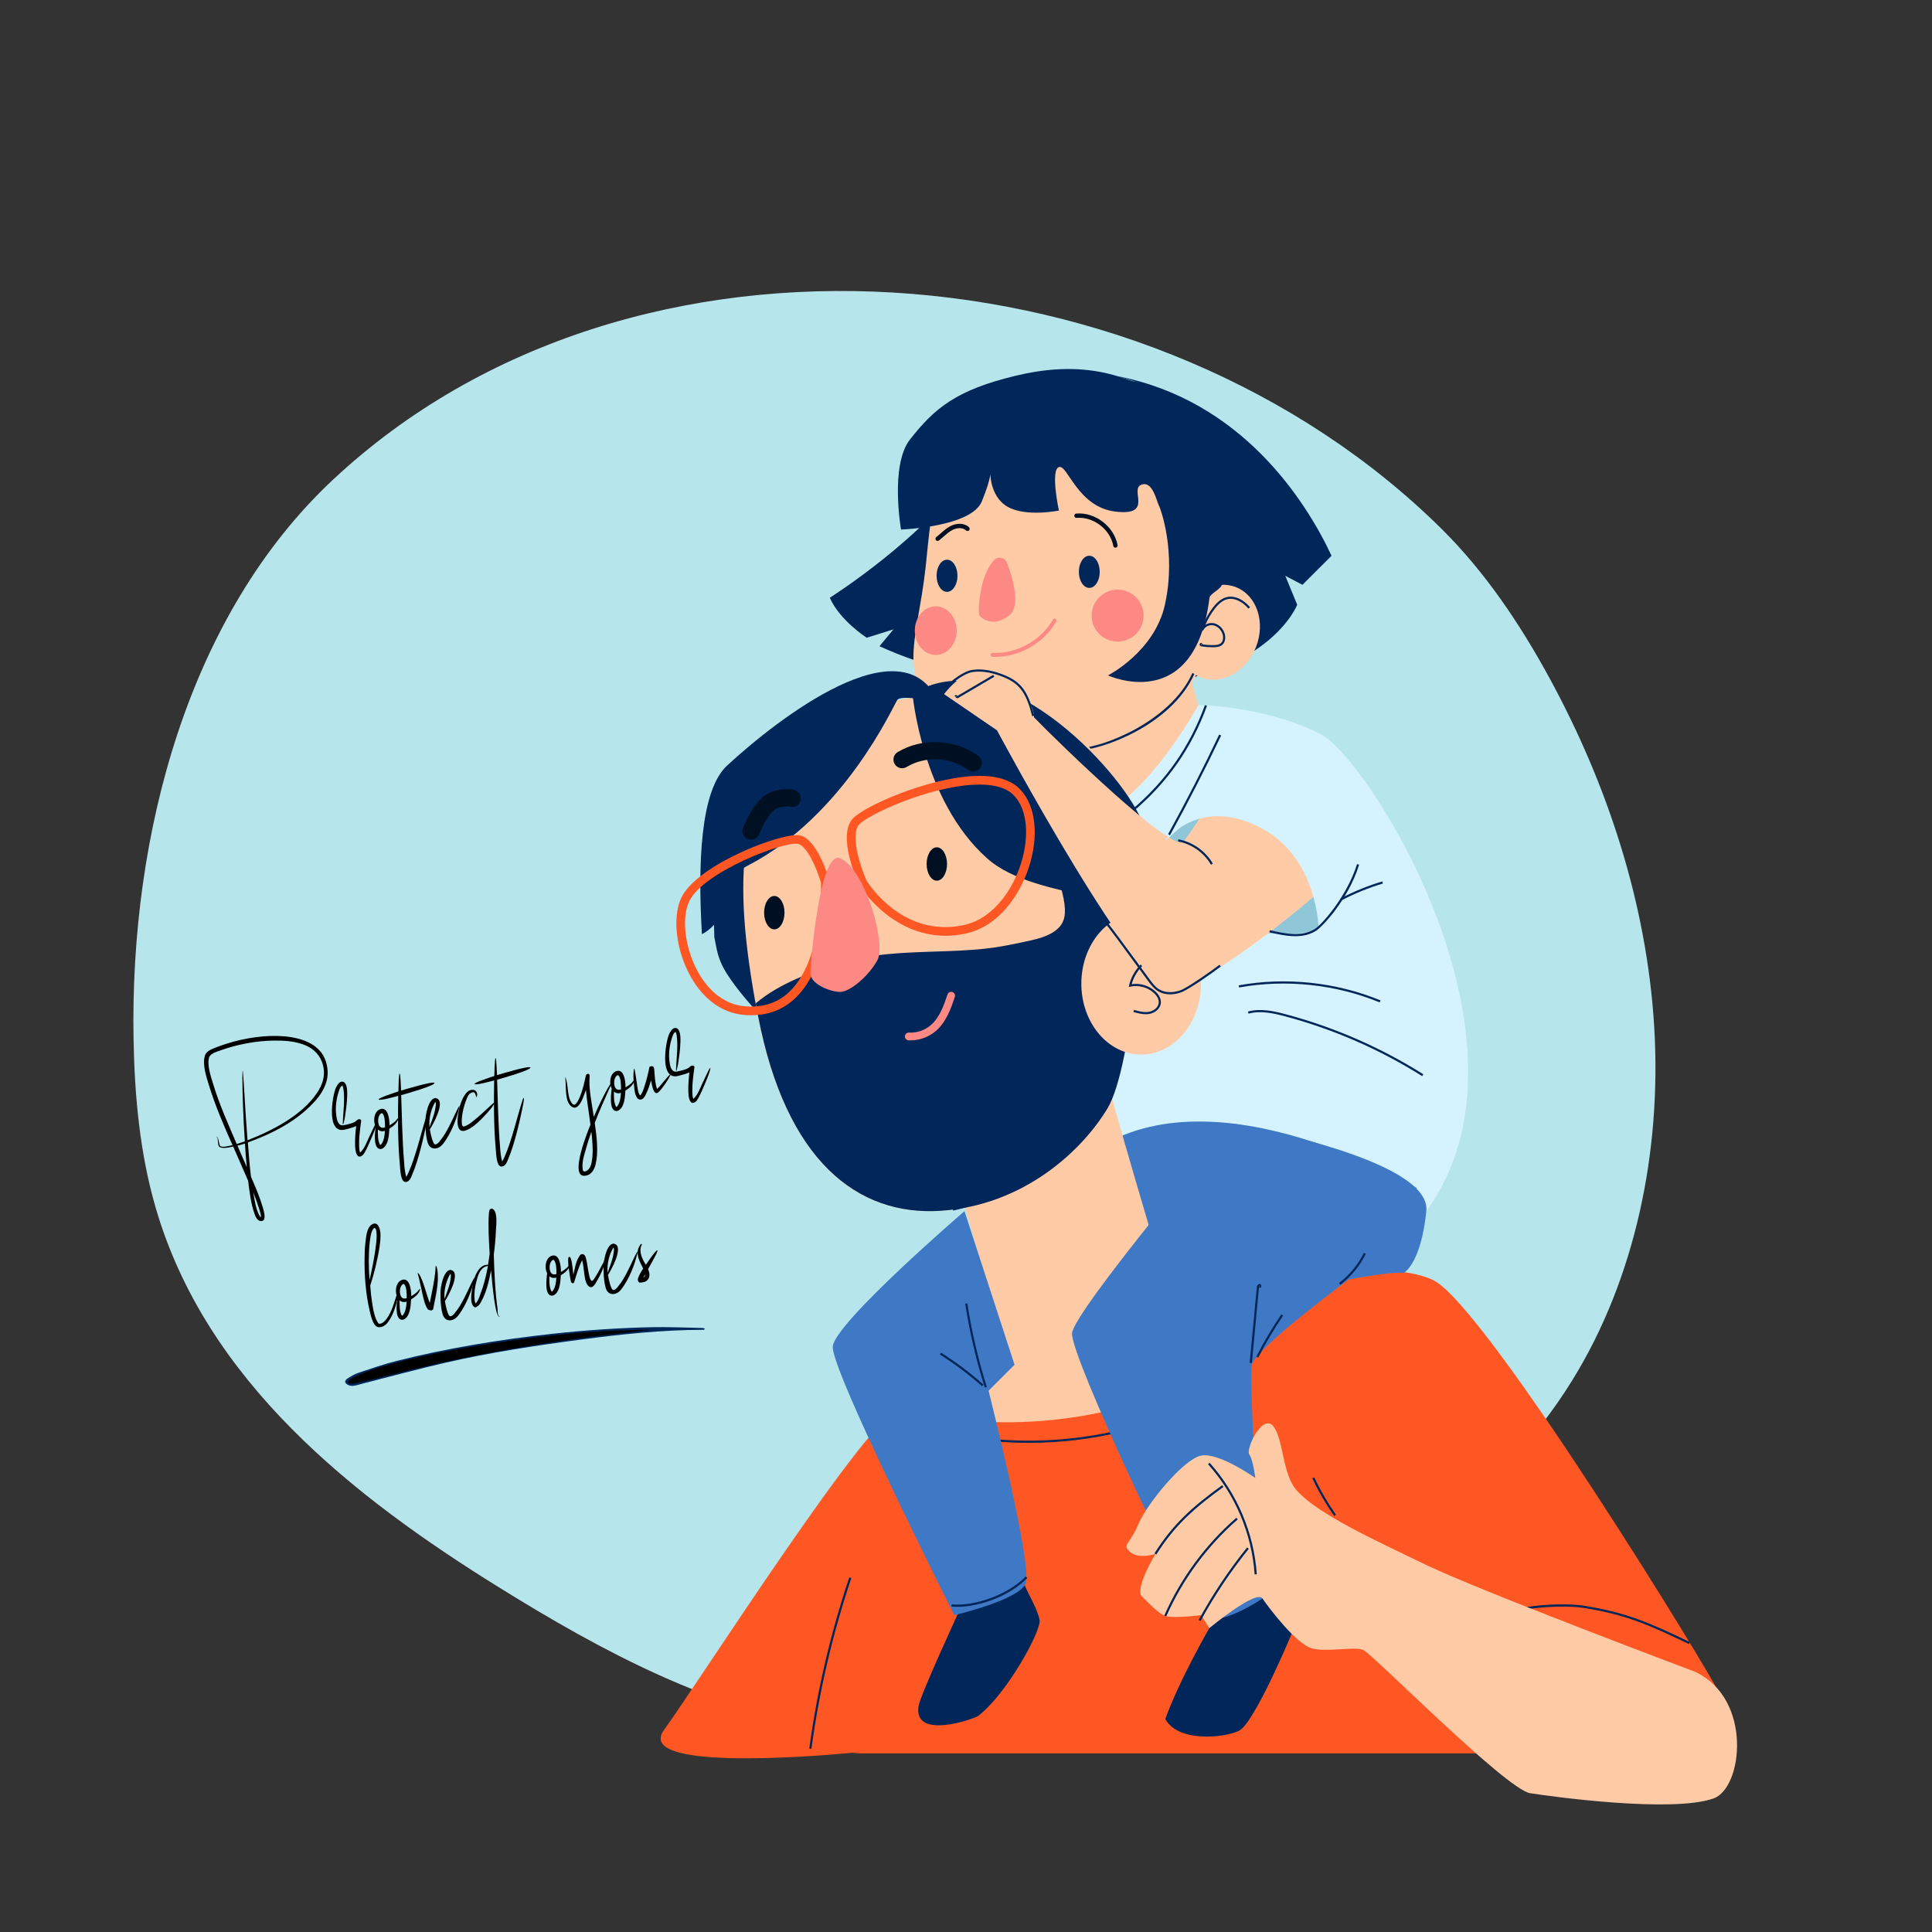 <?xml version="1.0" encoding="UTF-8"?>
<svg width="666.67" height="666.67" version="1.1" viewBox="0 0 666.67 666.67" xml:space="preserve" xmlns="http://www.w3.org/2000/svg" xmlns:cc="http://creativecommons.org/ns#" xmlns:dc="http://purl.org/dc/elements/1.1/" xmlns:rdf="http://www.w3.org/1999/02/22-rdf-syntax-ns#"><rect x="0" y="0" width="666.67" height="666.67" fill="#333333" stroke="none"/><defs><clipPath id="clipPath26"><path d="m0 500h500v-500h-500z"/></clipPath></defs><g transform="matrix(1.333 0 0 -1.333 0 666.67)"><g clip-path="url(#clipPath26)"><g transform="matrix(-1.07 0 0 1.075 215.34 52.919)"><path d="m0 0c28.77 4.009 55.465 18.26 80.719 33.877 35.008 21.648 70.734 49.521 82.923 91.477 3.766 12.964 5.045 26.654 5.298 40.255 0.93 49.876-13.481 102.49-48.178 134.82-72.88 67.901-199.14 56.396-268.32-11.826-10.405-10.261-18.851-22.716-26.053-35.866-14.001-25.565-23.565-54.383-25.348-84.13-1.781-29.746 4.544-60.421 19.876-85.053 17.377-27.918 44.827-46.348 72.909-60.343 33.277-16.584 69.901-28.266 106.17-23.211" fill="#b6e6ec"/></g><g transform="matrix(-1 0 0 1 310.2 317.57)"><path d="m0 0s-16.604 0.063-31.656-7.464c-12.255-6.128-59.061-79.903-27.37-123.5 12.484-4.225 91.205 16.423 91.205 16.423s18.274 76.591 6.27 84.392c-12.005 7.8-24.284 28.229-38.449 30.149" fill="#d5f3ff"/></g><g transform="matrix(-1 0 0 1 368.15 221.56)"><path d="m0 0-0.3 0.477c11.048 6.954 23.046 12.185 35.661 15.546 3.011 0.803 6.494 1.584 9.736 0.686l-0.15-0.542c-3.106 0.86-6.503 0.098-9.441-0.686-12.56-3.348-24.506-8.556-35.506-15.481" fill="#01265a"/></g><g transform="matrix(-1 0 0 1 357.15 240.64)"><path d="m0 0-0.214 0.52c11.466 4.723 24.5 6.109 36.704 3.896l-0.1-0.553c-12.099 2.192-25.022 0.82-36.39-3.863" fill="#01265a"/></g><g transform="matrix(-1 0 0 1 293.52 290.23)"><path d="m0 0c-8.785 7.46-14.975 16.349-18.925 27.174l0.528 0.193c3.916-10.732 10.052-19.544 18.76-26.939z" fill="#01265a"/></g><g transform="matrix(-1 0 0 1 366.73 192.6)"><path d="m0 0s51.876 31.193 83.567 9.586c31.691-21.608-14.765-45.736-14.765-45.736s-67.019 12.519-68.802 36.15" fill="#3f79c5"/></g><g transform="matrix(-1 0 0 1 324.76 151.04)"><path d="m0 0c26.542-18.023 60.897-23.679 91.987-16.051-0.029 0.017-0.056 0.04-0.086 0.056-7.697 4.314-21.028 13.402-27.156 16.884 0 0 11.791 41.492 12.752 43.893 0.96 2.401-39.114 26.199-39.114 26.199 0.321-1.365-15.519-54.346-15.519-54.346s-22.536 3.246-42.463 3.725c4.382-8.418 11.723-15.011 19.599-20.36" fill="#ffcaa6"/></g><g transform="matrix(-1 0 0 1 171.88 52.277)"><path d="m0 0c-8.643 11.921-54.019 82.943-60.896 82.94-1.103 0-2.07-0.223-2.917-0.633-30.31-6.591-63.353-0.779-89.07 16.684-7.876 5.35-15.217 11.943-19.599 20.361-11.293 0.271-21.751-0.343-26.788-2.949-13.925-7.202-72.506-103.24-73.466-106.12s-2.881-16.326-2.881-16.326h224.72s0.864 0.049 2.22 0.145c10.67-0.988 56.321-4.648 48.677 5.895" fill="#ff5723"/></g><g transform="matrix(-1 0 0 1 266.29 126.63)"><path d="m0 0c-8.198 0-16.412 0.973-24.316 2.903l0.133 0.546c13.094-3.199 27.046-3.752 40.345-1.597l0.09-0.556c-5.345-0.865-10.795-1.296-16.252-1.296" fill="#01265a"/></g><g transform="matrix(-1 0 0 1 437.21 74.545)"><path d="m0 0-0.243 0.507c10.377 4.961 16.307 7.634 27.387 9.402 5.032 0.803 15.269 0.237 20.046-1.57l-0.198-0.525c-4.619 1.746-14.897 2.318-19.76 1.54-11.003-1.755-16.904-4.416-27.232-9.354" fill="#01265a"/></g><g transform="matrix(-1 0 0 1 345.37 107.72)"><path d="m0 0-0.459 0.322c2.141 3.042 4.028 6.286 5.608 9.647l0.508-0.24c-1.594-3.388-3.496-6.663-5.657-9.729" fill="#01265a"/></g><g transform="matrix(-1 0 0 1 210.05 47.419)"><path d="m0 0c-2.035 14.99-5.513 29.861-10.333 44.204l0.532 0.18c4.833-14.376 8.318-29.284 10.358-44.31z" fill="#01265a"/></g><g transform="matrix(-1 0 0 1 289.31 402.74)"><path d="m0 0c-31.986-6.212-48.621-32.044-55.381-46.477l7.532-7.523 4.443 2.333-3.091-7.503s6.865-17.754 39.84-21.045c32.976-3.292 58.034 5.585 68.296 10.321l-3.606 4.35 6.915-2.157s6.952 4.451 9.56 10.353c0 0-25.398 15.947-37.566 34.682s-27.937 25.417-43.037 20.821" fill="#01265a"/></g><g transform="matrix(-1 0 0 1 315.9 374.75)"><path d="m0 0c-0.853-1.161-1.854-49.092 13.925-59.541 15.78-10.449 42.375-11.547 54.883-2.788 16.113 11.283 9.742 20.421 7.481 40.878-0.802 7.248-1.371 17.223-4.289 23.127-11.154 22.568-49.432 29.054-72-1.676" fill="#ffcaa6"/></g><g transform="matrix(-1 0 0 1 305.62 340.28)"><path d="m0 0c2.531-6.448 0.215-13.39-5.173-15.504-5.388-2.115-11.807 1.398-14.338 7.846-2.531 6.449-0.215 13.39 5.173 15.505 5.388 2.114 11.807-1.399 14.338-7.847" fill="#ffcaa6"/></g><g transform="matrix(-1 0 0 1 307.56 326.98)"><path d="m0 0-2.642-9.415s12.399-22.641 24.883-27.923 11.165 9.416 11.165 9.416v18.727z" fill="#ffcaa6"/></g><g transform="matrix(-1 0 0 1 257.38 355.18)"><path d="m0 0c-1.018 1.041-2.778 0.644-3.293-0.717-1.426-3.77-3.713-11.244-0.531-13.679 4.322-3.306 7.203-0.535 7.683 0 0.41 0.457 0.12 10.325-3.859 14.396" fill="#fd8984"/></g><g transform="matrix(-1 0 0 1 279.28 352.1)"><path d="m0 0c0-2.3-1.21-4.164-2.703-4.164-1.492 0-2.702 1.864-2.702 4.164 0 2.299 1.21 4.164 2.702 4.164 1.493 0 2.703-1.865 2.703-4.164" fill="#01265a"/></g><g transform="matrix(-1 0 0 1 242.45 351.08)"><path d="m0 0c0-2.3-1.21-4.164-2.702-4.164-1.493 0-2.703 1.864-2.703 4.164 0 2.299 1.21 4.164 2.703 4.164 1.492 0 2.702-1.865 2.702-4.164" fill="#01265a"/></g><g transform="matrix(-1 0 0 1 257.62 330.09)"><path d="m0 0c-6.366 0-12.647 3.612-15.799 9.151-0.137 0.24-0.053 0.545 0.187 0.682 0.239 0.137 0.545 0.052 0.682-0.188 3.087-5.424 9.35-8.89 15.588-8.631 0.281 0.015 0.509-0.203 0.521-0.479 0.011-0.276-0.203-0.509-0.479-0.52-0.233-0.01-0.467-0.015-0.7-0.015" fill="#fd8984"/></g><g transform="matrix(-1 0 0 1 311.06 333.37)"><path d="m0 0c-0.04-0.094-0.026-0.16 0.012-0.199 0.039-0.039 0.104-0.037 0.148-0.024l-0.062 0.204zm-2.863-0.798c-0.09 0-0.181 1e-3 -0.271 2e-3 -0.753 0.012-1.532 0.089-2.136 0.565-0.956 0.752-0.993 2.174-0.623 3.178 0.472 1.281 1.556 2.258 2.762 2.489 0.757 0.145 1.532-0.02 2.15-0.403-0.606 1.42-1.381 2.76-2.314 3.998-1.163 1.543-2.264 2.381-3.462 2.636-1.71 0.365-3.716-0.556-5.365-2.464l-0.424 0.368c1.784 2.065 3.99 3.05 5.907 2.646 1.338-0.285 2.543-1.19 3.792-2.848 1.292-1.715 2.289-3.617 2.965-5.655l-0.531-0.185c-0.349 0.957-1.519 1.564-2.613 1.355-1.016-0.195-1.935-1.031-2.341-2.131-0.301-0.819-0.291-1.964 0.445-2.543 0.473-0.373 1.143-0.434 1.797-0.444 1.009-0.017 2.018 0.056 3.009 0.213 0.054 8e-3 0.085 0.017 0.102 0.023l-0.227 0.044 0.239 0.268c0.138 0.043 0.302-4e-3 0.415-0.12 0.108-0.109 0.145-0.257 0.1-0.396-0.065-0.202-0.247-0.329-0.542-0.374-0.933-0.148-1.886-0.222-2.834-0.222" fill="#01265a"/></g><g transform="matrix(-1 0 0 1 279.72 305.98)"><path d="m0 0c-4.866 0-23.34 6.068-29.457 19.691l0.512 0.231c5.733-12.769 23.676-19.36 28.937-19.36h0.049l4e-3 -0.562z" fill="#01265a"/></g><g transform="matrix(-1 0 0 1 288.75 358.35)"><path d="m0 0c-0.034 0-0.069 3e-3 -0.104 9e-3 -0.305 0.057-0.505 0.351-0.449 0.656 0.9 4.831 5.802 8.578 10.694 8.171 0.31-0.025 0.54-0.296 0.515-0.606-0.026-0.308-0.3-0.536-0.606-0.513-4.362 0.359-8.7-2.968-9.498-7.259-0.051-0.27-0.287-0.458-0.552-0.458" fill="#001023"/></g><g transform="matrix(-1 0 0 1 242.72 360.1)"><path d="m0 0c-0.12 0-0.241 0.038-0.343 0.117-0.409 0.318-0.801 0.66-1.192 1.003-0.744 0.652-1.447 1.268-2.267 1.7-1.067 0.563-2.636 0.772-3.555-0.099-0.225-0.213-0.579-0.205-0.794 0.022-0.213 0.225-0.204 0.58 0.022 0.794 1.327 1.258 3.394 1.046 4.851 0.276 0.936-0.493 1.723-1.182 2.484-1.849 0.373-0.327 0.747-0.655 1.139-0.958 0.245-0.191 0.29-0.543 0.1-0.789-0.111-0.143-0.277-0.217-0.445-0.217" fill="#001023"/></g><g transform="matrix(-1 0 0 1 282.59 340.77)"><path d="m0 0c0-3.712-3.009-6.722-6.722-6.722-3.712 0-6.721 3.01-6.721 6.722s3.009 6.722 6.721 6.722c3.713 0 6.722-3.01 6.722-6.722" fill="#fd8984"/></g><g transform="matrix(-1 0 0 1 236.81 336.88)"><path d="m0 0c0-3.476-2.428-6.294-5.424-6.294-2.995 0-5.423 2.818-5.423 6.294s2.428 6.294 5.423 6.294c2.996 0 5.424-2.818 5.424-6.294" fill="#fd8984"/></g><g transform="matrix(-1 0 0 1 310.89 86.943)"><path d="m0 0-2.161-8.283s7.735-13.368 11.398-23.529c-3.345-6.066-15.098-4.915-19.059-3.056-3.962 1.859-13.659 25.115-13.659 25.115l10.984 20.196z" fill="#01265a"/></g><g transform="matrix(-1 0 0 1 363.36 170.6)"><path d="m0 0c3.341 0.406 14.193-1.671 14.193-1.671s24.116-17.766 25.076-22.088c0.96-4.321-2.713-60.502-2.713-60.502s11.837-8.162 15.918-4.321c4.081 3.842 33.852 67.224 33.372 72.986s-41.345 54.299-41.345 54.299-51.808-8.878-50.368-22.705c1.441-13.828 5.867-15.998 5.867-15.998" fill="#3f79c5"/></g><g transform="matrix(-1 0 0 1 324.06 147.28)"><path d="m0 0-1.853 19.632c-0.015 0.161-0.1 0.263-0.136 0.267 0.05 3e-3 0.086 0.039 0.094 0.06-7e-3 -0.02-0.027 0.028-0.078 0.051-0.052 0.023-0.108 0.017-0.139 1e-3l0.254-0.5c-0.149-0.077-0.316-0.057-0.437 0.045-0.165 0.142-0.192 0.399-0.133 0.579 0.061 0.186 0.213 0.31 0.397 0.324 0.397 0.038 0.699-0.369 0.738-0.774l1.853-19.632z" fill="#01265a"/></g><g transform="matrix(-1 0 0 1 325.71 148.68)"><path d="m0 0c-1.905 3.739-4.071 7.4-6.438 10.88l0.463 0.316c2.382-3.499 4.56-7.18 6.475-10.942z" fill="#01265a"/></g><g transform="matrix(-1 0 0 1 346.97 167.56)"><path d="m0 0c-2.78 2.104-5.061 4.871-6.595 8.002l0.504 0.248c1.496-3.054 3.719-5.752 6.43-7.803z" fill="#01265a"/></g><g transform="matrix(-1 0 0 1 245.04 212.09)"><path d="m0 0c7.872 2.522 15.345 6.328 22.601 10.244 3.798 2.051 7.683 3.936 11.473 6 1.837 1.001 3.685 1.93 5.587 2.801 1.88 0.86 3.737 1.762 5.406 2.994 0.168 0.124 0.331 0.123 0.469 0.061 0.76 0.912 1.545 1.806 2.341 2.687 3.169 3.503 6.291 7.016 8.875 10.988 1.273 1.957 2.201 4.032 2.707 6.315 0.251 1.134 0.442 2.279 0.672 3.413l0.069 3.054s-0.026 40.334-14.418 43.695c-14.393 3.362-46.084-92.192-46.084-92.192 8e-3 -0.045 0.013-0.1 0.019-0.151 0.094 0.03 0.189 0.062 0.283 0.091" fill="#01265a"/></g><g transform="matrix(-1 0 0 1 292.5 287.32)"><path d="m0 0c-4.945-17.126-0.64-63.305 5.842-74.108 6.483-10.804 21.524-25.077 43.132-26.517 21.608-1.441 40.119 12.964 47.322 50.417 7.203 37.454 4.706 58.341-12.244 71.306-20.122 15.389-71.305 23.048-84.052-21.098" fill="#ffcaa6"/></g><g transform="matrix(-1 0 0 1 230.05 253.16)"><path d="m0 0c-8.254 0.784-16.571 0.501-24.819 1.372-3.524 0.371-6.949 1.069-10.407 1.815-2.426 0.522-4.965 1.043-7.126 2.326-0.968 0.574-1.852 1.327-2.446 2.294-0.726 1.18-0.873 2.567-0.812 3.926 0.156 3.497 1.674 6.803 1.748 10.297-0.449 3.461-1.261 6.883-2.37 10.19-1.726 5.143-4.282 9.913-8.009 13.885-0.616 0.658-1.29 1.317-2.009 1.942-2.563-3.917-4.688-8.516-6.238-13.887-4.946-17.127-0.64-63.305 5.842-74.109 6.482-10.803 21.524-25.076 43.132-26.516 21.607-1.442 40.119 12.964 47.322 50.417 0.213 1.109 0.416 2.201 0.612 3.28-3.199 2.715-6.843 4.704-10.669 6.412-7.519 3.357-15.551 5.577-23.751 6.356" fill="#01265a"/></g><g transform="matrix(-1 0 0 1 239.87 276.47)"><path d="m0 0c0-2.387-1.183-4.321-2.641-4.321-1.459 0-2.641 1.934-2.641 4.321s1.182 4.321 2.641 4.321c1.458 0 2.641-1.934 2.641-4.321" fill="#001023"/></g><g transform="matrix(-1 0 0 1 197.8 263.87)"><path d="m0 0c0-2.387-1.182-4.322-2.641-4.322s-2.64 1.935-2.64 4.322 1.181 4.321 2.64 4.321 2.641-1.934 2.641-4.321" fill="#001023"/></g><g transform="matrix(-1 0 0 1 246.75 186.74)"><path d="m0 0c-11.713 2.646-23.635 9.832-31.892 19.221-5.705 6.488-8.899 14.711-11.27 21.898l0.533 0.176c2.354-7.135 5.52-15.291 11.158-21.703 8.06-9.164 20.166-16.462 31.595-19.044z" fill="#01265a"/></g><g transform="matrix(-1 0 0 1 188.46 266.41)"><path d="m0 0c1.182-2.711 2.865-5.339 5.23-7.153 0.489-0.375 1.002-0.682 1.527-0.955 1.069 18.142 0.436 37.208-6.502 43.633-12.965 12.004-45.667 37.453-54.765 16.326 0 0 9.612 2.234 10.694 0.666 1.083-1.57 13.661-29.957 38.789-42.921 3.397-1.753 4.765-5.131 5.027-9.596" fill="#01265a"/></g><g transform="matrix(-1 0 0 1 295.4 288.01)"><path d="m0 0c-1.812-4.218-4.659-10.231-8.188-16.839-0.773-2.492-1.191-5.088-0.877-7.696 0.274-2.271 1.132-4.454 2.168-6.477 0.135-0.264 0.283-0.522 0.424-0.782 3.227 13.784 33.265 10.067 46.34 21.711 16.858 15.011 19.314 42.56 19.314 42.56-22.196 14.084-53.407-19.032-59.181-32.477" fill="#01265a"/></g><g transform="matrix(-1 0 0 1 279.92 245.5)"><path d="m0 0c0-10.144-6.933-18.367-15.485-18.367-8.553 0-15.486 8.223-15.486 18.367 0 10.143 6.933 18.366 15.486 18.366 8.552 0 15.485-8.223 15.485-18.366" fill="#ffcaa6"/></g><g transform="matrix(-1 0 0 1 296.6 237.58)"><path d="m0 0c-0.307 0-0.614 0.022-0.921 0.075-1.389 0.238-2.861 1.289-2.988 2.839-0.112 1.352 0.838 2.448 1.413 2.982 1.635 1.513 3.954 2.211 6.153 1.879-0.736 2.718-2.657 5.157-5.326 6.738-2.803 1.66-6.039 2.142-8.881 1.322l-0.156 0.54c2.989 0.862 6.386 0.361 9.323-1.38 2.938-1.739 5.012-4.478 5.691-7.514l0.096-0.429-0.43 0.094c-2.145 0.463-4.477-0.17-6.088-1.663-0.501-0.464-1.327-1.409-1.236-2.523 0.103-1.251 1.378-2.136 2.524-2.332 1.302-0.223 2.672 0.156 3.881 0.491l0.15-0.542c-0.993-0.273-2.09-0.577-3.205-0.577" fill="#01265a"/></g><g transform="matrix(-1 0 0 1 212.54 271.56)"><path d="m0 0c-0.045-1.727-0.31-20.171 8.266-28.235 3.089-2.906 7.037-4.141 11.745-3.658 4.57 0.467 8.675 3.436 11.558 8.364 3.51 5.996 4.653 13.982 2.657 18.572-3.332 7.66-24.649 15.841-28.27 15.078-2.245-0.475-4.814-6.158-5.956-10.121m18.049-34.242c-4.434 0-8.236 1.467-11.325 4.374-9.703 9.128-9 29.236-8.965 30.087l0.042 0.26c0.313 1.111 3.195 10.889 7.69 11.84 4.406 0.924 27.011-7.68 30.794-16.379 2.292-5.273 1.124-13.938-2.777-20.605-3.255-5.562-7.967-8.922-13.27-9.463-0.746-0.075-1.474-0.114-2.189-0.114" fill="#ff5723"/></g><g transform="matrix(-1 0 0 1 253.58 297.03)"><path d="m0 0c-3.838 0-6.681-0.809-8.466-2.411-3.536-3.174-4.534-9.619-2.604-16.819 1.828-6.821 6.911-15.408 15.217-17.158 15.577-3.283 24.407 10.388 25.114 11.532 1.929 4.321 4.144 12.021 1.943 14.495-2.285 2.568-17.59 9.642-29.496 10.311-0.59 0.033-1.159 0.05-1.708 0.05m8.815-39.133c-1.631 0-3.34 0.169-5.131 0.547-9.302 1.96-14.931 11.339-16.924 18.774-2.151 8.022-0.896 15.33 3.274 19.073 2.5 2.244 6.47 3.23 11.8 2.932 11.991-0.674 28.176-7.832 31.048-11.062 3.896-4.379-1.027-15.697-1.6-16.973l-0.063-0.118c-0.089-0.147-8.115-13.173-22.404-13.173" fill="#ff5723"/></g><g transform="matrix(-1 0 0 1 194.42 282.77)"><path d="m0 0c-0.811 0-1.593 0.439-1.993 1.207-0.112 0.215-0.26 0.536-0.439 0.931-0.673 1.486-2.248 4.965-4.217 5.92-0.901 0.437-2.65 0.683-3.156 0.522-1.153-0.46-2.453 0.104-2.912 1.256-0.461 1.153 0.108 2.462 1.26 2.921 2.023 0.809 5.237 0.086 6.769-0.657 3.43-1.663 5.401-6.017 6.349-8.108 0.135-0.299 0.243-0.542 0.328-0.705 0.574-1.1 0.148-2.457-0.951-3.032-0.332-0.173-0.687-0.255-1.038-0.255" fill="#001023"/></g><g transform="matrix(-1 0 0 1 251.92 300.4)"><path d="m0 0c-0.689 0-1.369 0.316-1.809 0.913-0.737 0.998-0.524 2.404 0.474 3.141 5.958 4.398 14.547 4.797 20.89 0.971 1.063-0.641 1.404-2.022 0.763-3.084-0.642-1.063-2.022-1.404-3.084-0.763-4.826 2.91-11.365 2.608-15.901-0.74-0.402-0.295-0.87-0.438-1.333-0.438" fill="#001023"/></g><g transform="matrix(-1 0 0 1 235.68 230.81)"><path d="m0 0c-2.402 0-4.785 0.88-6.604 2.452-2.71 2.344-3.919 5.922-4.89 8.797-0.176 0.523 0.104 1.091 0.628 1.268 0.522 0.179 1.09-0.105 1.267-0.627 0.94-2.784 2.005-5.937 4.304-7.924 1.554-1.345 3.623-2.066 5.677-1.956 0.561 0.033 1.021-0.399 1.049-0.95 0.027-0.552-0.399-1.021-0.95-1.048-0.16-8e-3 -0.321-0.012-0.481-0.012" fill="#fd8984"/></g><g transform="matrix(-1 0 0 1 264.24 93.786)"><path d="m0 0c-0.314-4.562-3.808-8.301-4.875-12.965-0.591-2.58 8.332-19.046 15.845-24.848 1.092-0.843 16.943-6.36 15.486 2.52-0.489 2.98-10.684 24.969-10.684 24.969z" fill="#01265a"/></g><g transform="matrix(-1 0 0 1 249.67 186.6)"><path d="m0 0s33.612-28.905 34.092-35.052c0.481-6.145-31.451-69.528-31.451-69.528s-16.565 3.842-18.486 8.163 9.603 49.938 9.603 49.938l-6.722 6.722z" fill="#3f79c5"/></g><g transform="matrix(-1 0 0 1 254.92 140.92)"><path d="M 0,0 -0.536,0.169 C 1.683,7.222 3.379,14.502 4.508,21.81 L 5.063,21.724 C 3.93,14.389 2.227,7.08 0,0" fill="#01265a"/></g><g transform="matrix(-1 0 0 1 254.22 141.28)"><path d="m 0,0 -0.373,0.419 c 3.426,3.043 7.13,5.829 11.007,8.278 l 0.3,-0.473 C 7.083,5.79 3.404,3.022 0,0" fill="#01265a"/></g><g transform="matrix(-1 0 0 1 247.81 84.179)"><path d="m0 0c-6.271 0-13.946 3.106-18.109 7.466l0.406 0.388c4.329-4.533 12.934-7.777 19.178-7.229l0.049-0.56c-0.497-0.044-1.005-0.065-1.524-0.065" fill="#01265a"/></g><g transform="matrix(-1 0 0 1 341.7 260.02)"><path d="m0 0c2.711-1.849 7.99-2.315 24.903-0.476 11.872 1.292 15.776 21.953 15.141 22.742s-21.798 22.008-31.641 14.923c-9.844-7.085-14.405-24.371-13.925-25.091 0.48-0.721 5.522-12.098 5.522-12.098" fill="#8fc7d8"/></g><g transform="matrix(-1 0 0 1 320.23 306.4)"><path d="m0 0c-1.552-0.786 11.58-21.611 13.898-24.144 2.789-3.046 32.172 25.487 38.658 32.172 0 6.068 9.415 12.183 14.299 11.952 4.884-0.23 8.985-5.943 8.985-5.943l-13.699-9.37s-37.787-70.671-46.322-67.791c-8.536 2.882-41.882 27.444-44.763 34.787-2.881 7.342-6.824 33.665 28.944 28.337" fill="#ffcaa6"/></g><g transform="matrix(-1 0 0 1 301.65 282.29)"><path d="m0 0s-8.211 11.668-24.069 3.887c-15.717-7.713-15.649-27.01-15.649-27.01s-16.012 26.238-15.777 29.958 16.867 25.891 27.11 24.849c18.167-1.848 15.468-6.231 15.468-6.231z" fill="#d5f3ff"/></g><g transform="matrix(-1 0 0 1 302.93 242.73)"><path d="m0 0c-0.939 0-1.926 0.18-2.898 0.543-1.972 0.735-8.543 5.357-10.192 6.664l0.348 0.44c1.583-1.254 8.154-5.875 10.04-6.578 2.09-0.781 4.232-0.657 5.728 0.331 0.947 0.624 1.64 1.568 2.31 2.481l8.106 11.02c0.763 1.037 1.796 2.376 2.993 3.926 4.078 5.284 10.242 13.27 11.834 17.51l0.525-0.197c-1.621-4.32-7.571-12.028-11.915-17.656-1.194-1.547-2.226-2.884-2.984-3.915l-8.106-11.021c-0.667-0.907-1.423-1.937-2.454-2.616-0.937-0.619-2.095-0.932-3.335-0.932" fill="#01265a"/></g><g transform="matrix(-1 0 0 1 313.48 276.29)"><path d="m 0,0 -0.485,0.283 c 1.893,3.245 5.227,5.596 8.919,6.29 L 8.538,6.022 C 5.003,5.357 1.812,3.106 0,0" fill="#01265a"/></g><g transform="matrix(-1 0 0 1 267.2 314.71)"><path d="m0 0-0.542 0.146c0.694 2.579 1.557 5.788 3.716 7.969 1.206 1.218 2.82 2.154 5.077 2.946 2.792 0.98 5.216 1.277 7.407 0.916 2.463-0.408 7.091-3.904 8.254-6.235l-0.502-0.251c-1.084 2.171-5.555 5.553-7.845 5.932-2.096 0.348-4.428 0.056-7.127-0.892-2.175-0.762-3.721-1.656-4.865-2.811-2.054-2.075-2.861-5.074-3.573-7.72" fill="#01265a"/></g><g transform="matrix(-1 0 0 1 247.46 319.83)"><path d="m0 0-0.193-0.046c6e-3 -0.018 0.05-0.092 0.148-0.119zm-0.369-0.446c-0.072 0-0.149 0.019-0.23 0.067l-9.335 5.491 0.285 0.484 9.281-5.46c0.021 0.02 0.044 0.046 0.059 0.062 0.078 0.087 0.214 0.23 0.407 0.18 0.089-0.022 0.207-0.092 0.255-0.293l-0.278-0.067 0.076-0.15c-0.103-0.112-0.286-0.314-0.52-0.314" fill="#01265a"/></g><g transform="matrix(-1 0 0 1 335.3 257.78)"><path d="m0 0c-1.936 0-3.781 0.377-5.418 1.426-1.471 0.943-8.242 7.881-11.111 17.077l0.536 0.167c2.672-8.564 9.177-15.681 10.878-16.771 3.292-2.109 7.577-1.324 11.686-0.341l0.13-0.546c-2.236-0.535-4.526-1.012-6.701-1.012" fill="#01265a"/></g><g transform="matrix(-1 0 0 1 302.87 283.92)"><path d="m0 0c-4.65 8.433-9.105 17.12-13.24 25.818l0.507 0.242c4.13-8.689 8.579-17.366 13.224-25.789z" fill="#01265a"/></g><g transform="matrix(-1 0 0 1 347.26 267.04)"><path d="m0 0c-3.418 1.803-7.03 3.277-10.734 4.379l0.16 0.538c3.74-1.113 7.386-2.6 10.836-4.42z" fill="#01265a"/></g><g transform="matrix(-1 0 0 1 438.77 67.379)"><path d="m0 0s55.549 20.885 69.504 27.607c13.955 6.723 27.894 13.104 33.478 19.199 3.953 4.313 3.445 13.405 6.209 16.765 2.766 3.362 7.182-5.937 6.178-7.342-1.003-1.406-1.558-6.084-1.558-6.084s9.502 6.752 14.064 5.793c4.562-0.961 14.025-12.515 16.24-17.797 2.215-5.283 4.325-5.251 2.086-7.172-2.241-1.921-6.533-0.481-6.533-0.481s5.522-9.123 3.467-11.044-4.165-4.385-6.023-5c-2.193-0.725-9.237 0.199-9.237 0.199l-2.161-3.362s-12.15 10.084-13.757 7.683c-1.608-2.401-8.879-12.004-12.927-12.964-4.047-0.961-10.877 0.593-13.17-0.367-2.294-0.96-36.973-36.126-43.215-37.086-6.243-0.961-36.782-5.113-47.442-1.357-7.587 2.674-10.222 25.805 4.797 32.81" fill="#ffcaa6"/></g><g transform="matrix(-1 0 0 1 324.78 92.565)"><path d="m 0,0 -0.561,0.04 c 0.738,10.659 5.072,20.91 12.207,28.865 l 0.417,-0.376 C 5.012,20.668 0.729,10.536 0,0" fill="#01265a"/></g><g transform="matrix(-1 0 0 1 299.33 97.716)"><path d="m0 0c-4.779 7.574-9.796 11.991-17.384 17.496l0.331 0.454c7.643-5.545 12.7-10 17.528-17.649z" fill="#01265a"/></g><g transform="matrix(-1 0 0 1 301.91 81.71)"><path d="m0 0c-4.22 9.56-10.618 18.238-18.502 25.099l0.368 0.422c7.947-6.914 14.395-15.66 18.647-25.295z" fill="#01265a"/></g><g transform="matrix(-1 0 0 1 310.78 80.508)"><path d="m0 0c-3.587 6.573-7.789 12.861-12.49 18.689l0.437 0.353c4.722-5.854 8.944-12.17 12.546-18.772z" fill="#01265a"/></g><g transform="matrix(-1 0 0 1 300.14 368.95)"><path d="m0 0c-0.172-0.311-4.432-11.443-1.444-25.243 2.659-12.282 14.76-18.416 14.76-18.416s-22.495-10.4-26.271 20.108c-0.122 0.984-2.744 2.085-3.213 3.327-3.362 8.916-11.138 24.081 4.133 39.444 17.494 17.598 34.225 18.311 49.366 14.665 15.14-3.646 20.858-8.307 27.255-16.488 5.222-6.679 2.31-23.301 2.31-23.301s-18.219 0.634-20.919 7.292c-2.701 6.658-2.186 7.768-2.186 7.768s0.278-6.423-4.478-9.156c-4.755-2.733-13.287-0.989-13.287-0.989s2.249 10.462 0 11.255c-2.248 0.792-4.776-10.375-14.688-11.529-9.911-1.153-3.57 5.663-6.583 6.931-3.011 1.269-3.988-4.278-4.755-5.668" fill="#01265a"/></g><g transform="matrix(-1 0 0 1 217.5 277.93)"><path d="m0 0c-6.446-2.792-12.004-22.088-9.604-26.41 2.402-4.321 7.204-8.163 9.604-8.163 2.401 0 7.683 1.921 7.683 4.802s-2.4 32.059-7.683 29.771" fill="#fd8984"/></g><g transform="matrix(.987 .159 .159 -.987 0 0)" stroke-width=".75" style="font-variant-caps:normal;font-variant-east-asian:normal;font-variant-ligatures:normal;font-variant-numeric:normal" aria-label="Protect your  loved ones"><path d="m89.496-214.99c0.448-0.952 2.24-1.12 3.416-1.344 4.144-0.784 9.296-0.952 13.72-0.28 5.152 0.728 10.416 2.464 11.48 7.336 0.784 3.528-0.952 6.216-2.632 7.952-4.592 4.816-12.152 7.504-19.6 9.128 0.392-4.816 0.84-9.24 1.12-11.984 0.224-2.576 0.392-3.752 0.504-5.6 0.112-1.456-0.28 1.008-0.336 1.232-0.728 4.592-1.456 10.416-2.016 16.52-0.728 0.112-1.456 0.224-2.184 0.336-1.344-5.376-2.8-10.696-3.584-16.52-0.28-2.016-0.784-5.04 0.112-6.776zm4.872 33.153c-0.112 2.912-0.224 6.104 0.28 8.736 0.168 0.896 0.448 1.96 1.4 2.128 1.4 0.168 1.12-2.128 1.008-3.248-0.392-3.024-1.064-5.712-1.792-8.512 0.112-3.136 0.392-6.048 0.616-8.904 6.888-1.288 13.328-3.528 18.2-7.28 1.96-1.456 3.864-3.36 4.76-5.936 0.728-2.184 0.504-4.872-0.448-6.664-3.416-6.552-16.072-7.784-25.705-5.936-1.624 0.392-3.64 0.504-4.256 1.96-0.952 1.96-0.504 5.152-0.168 7.448 0.784 5.768 2.184 11.144 3.584 16.464-0.952 0.056-2.744 0.28-3.248-0.336-0.168-0.896 0-1.904-0.392-2.464-0.056-0.056-0.168 0.056-0.112 0.056 0 0 0.056-0.056 0.056 0 0.392 0.448-0.168 2.072 0.224 2.576 0.56 0.728 2.352 0.616 3.584 0.56 0.84 3.248 1.624 6.272 2.408 9.352zm1.736 9.856c-0.168-0.112-0.28-0.504-0.336-0.672-0.56-1.624-0.56-3.92-0.56-5.992 0.336 1.512 0.616 2.968 0.84 4.592 0.056 0.56 0.28 1.568 0.056 2.072zm-1.008-19.488c-0.224 2.016-0.392 4.088-0.504 6.104-0.448-1.792-1.008-3.92-1.512-5.88 0.672-0.056 1.344-0.112 2.016-0.224z"/><path d="m125.7-192.37c0.224-0.392-0.336-0.952-1.12-0.392-0.728 0.56-2.296 0.616-3.472 0.672-1.4 0.056-1.568-1.456-1.512-2.8 0.056-2.24 0.728-4.256 1.512-5.824 0.28-0.56 0.616-1.344 1.232-1.568 0.168 0.168 0.168 0.728 0.168 1.12-0.056 2.352-0.896 5.432-1.288 7.168-0.56 2.408-0.336 2.128 0.448 0.112 0.392-1.232 1.176-3.696 1.512-5.544 0.224-1.12 0.504-2.912-0.224-3.64-1.008-0.784-1.96 0.56-2.352 1.12-1.176 1.848-4.48 11.424 0.616 11.032 0.952-0.112 2.072-0.168 3.024-0.448-0.784 2.744-2.016 7.896-0.28 7.952 0.84 0 1.4-0.896 1.792-1.4 0.392-0.448 4.424-6.608 3.976-6.832-0.168-0.112-2.128 2.968-2.688 3.696-0.784 1.176-1.68 2.8-2.912 3.528-0.056-0.224-0.056-0.728-0.056-0.84 0.224-2.576 0.952-4.872 1.624-7.112z"/><path d="m129.21-190.41c-0.672 2.184-1.512 5.824 0.448 5.936 0.224 0 0.448-0.056 0.616-0.168 1.456-0.728 1.96-2.968 2.352-4.704 1.4-0.56 2.408-1.288 2.744-2.296-0.112-0.056-0.392 0.168-0.84 0.616-0.448 0.28-0.952 0.56-1.736 0.84 0.28-1.68 0.336-4.592-1.456-4.536-1.568 0.112-2.296 1.792-2.296 3.248 0 0.392 0.056 0.728 0.168 1.064zm1.288-2.576c0.168-0.28 0.728-0.84 1.008-0.504 0.504 0.784 0.224 2.632 0.056 3.64-1.904 0.392-1.736-2.128-1.064-3.136zm0.896 4.032c-0.28 1.288-0.672 2.464-1.4 3.192 0 0.056-0.336 0.28-0.336 0.224-0.056 0-0.168-0.224-0.168-0.336-0.28-1.064-0.056-2.464 0.168-3.696 0.392 0.504 1.008 0.728 1.736 0.616z"/><path d="m137.19-198.59c0.952-0.112 8.736-1.176 8.848-0.56 0.056 0.672-7.448 1.568-9.016 1.736-0.56 4.48-1.624 11.928-2.016 17.304-0.112 1.176-0.224 2.576-0.056 3.808 0.28-0.336 0.56-0.672 0.784-1.064 2.52-3.808 4.928-9.856 6.888-13.664 0.112-0.224 0.28-0.616 0.448-0.616 0.224 0.112-0.616 2.072-0.784 2.632-1.344 3.528-3.528 8.904-5.656 12.264-0.392 0.616-0.896 1.736-1.904 1.736-1.568 0-0.952-3.584-0.896-4.872 0.392-5.768 1.512-12.488 2.408-17.472-0.84 0.112-5.152 0.56-5.152 0.112-0.056-0.392 4.312-1.064 5.376-1.232 0.168-0.896 0.84-4.592 1.064-4.536 0.224 0.056-0.28 3.584-0.336 4.424z"/><path d="m150.28-190.75c-1.232 1.792-3.248 4.928-5.096 6.496-0.336 0.336-0.896 0.896-1.456 0.84-0.672 0-0.784-3.136-0.784-4.088 0.672-0.672 5.432-6.552 2.912-7.672-0.112-0.056-0.224-0.112-0.336-0.112-0.28 0.056-0.448 0.112-0.616 0.168-1.176 0.728-1.904 2.52-2.408 3.92-0.448 1.344-1.12 5.88-0.504 7.616 0.504 1.344 2.016 1.568 3.248 0.728 0.224-0.168 0.504-0.392 0.672-0.56 2.184-2.072 4.368-5.656 5.376-8.288 0.056-0.224 0.168-0.336 0.168-0.504 0-0.224-0.952 1.12-1.176 1.456zm-7.336 2.688c0.168-2.464 1.288-4.76 2.52-6.216h-0.056c0.28 0.112 0.056 0.896-0.056 1.176-0.448 1.736-1.736 3.752-2.408 5.04z"/><path d="m160.72-191.75c0-0.112-0.952 0.448-1.176 0.616-1.624 1.064-3.584 2.464-5.488 3.472-0.616 0.336-1.456 0.784-2.296 0.84-0.728 0-0.28-1.512-0.224-2.016 0.392-1.68 1.12-3.304 1.904-4.648 0.336-0.56 0.784-1.4 1.4-1.568 0.392-0.168 0.84-0.224 1.064 0.056 0.056 0.056 0.28 1.232 0.28 1.232 0.056 0 0.056-0.056 0.056-0.056 0.56-0.84 0.168-1.96-0.784-2.016-0.84-0.112-1.4 0.28-1.848 0.672-0.784 0.728-1.4 1.68-1.904 2.688-0.56 1.12-3.024 7.112 0.168 6.776 0.448-0.056 0.896-0.168 1.288-0.336 1.624-0.616 3.192-1.792 4.368-2.688 1.344-1.064 2.184-1.736 3.024-2.744 0.056-0.056 0.168-0.168 0.168-0.28z"/><path d="m162.35-198.59c0.952-0.112 8.736-1.176 8.848-0.56 0.056 0.672-7.448 1.568-9.016 1.736-0.56 4.48-1.624 11.928-2.016 17.304-0.112 1.176-0.224 2.576-0.056 3.808 0.28-0.336 0.56-0.672 0.784-1.064 2.52-3.808 4.928-9.856 6.888-13.664 0.112-0.224 0.28-0.616 0.448-0.616 0.224 0.112-0.616 2.072-0.784 2.632-1.344 3.528-3.528 8.904-5.656 12.264-0.392 0.616-0.896 1.736-1.904 1.736-1.568 0-0.952-3.584-0.896-4.872 0.392-5.768 1.512-12.488 2.408-17.472-0.84 0.112-5.152 0.56-5.152 0.112-0.056-0.392 4.312-1.064 5.376-1.232 0.168-0.896 0.84-4.592 1.064-4.536 0.224 0.056-0.28 3.584-0.336 4.424z"/><path d="m185.03-194.78c-0.56 1.4-1.12 2.856-1.792 4.088-0.504 0.896-1.008 1.904-1.736 2.52-0.168 0.168-0.392 0.336-0.616 0.336-0.224 0-0.392-0.224-0.504-0.392-1.064-1.848-0.224-4.312-0.56-6.552-0.056-0.56-0.112-0.616-0.168 0-0.112 2.352-1.176 5.992 0.616 7.448 1.12 0.952 2.352-0.784 2.8-1.4 0.504-0.784 0.952-1.568 1.4-2.408-0.224 2.968-0.168 6.048-0.28 9.072-0.504 0.84-7.728 12.488-3.584 12.824 1.848 0.168 2.8-1.344 3.304-2.576 1.176-2.8 1.4-6.664 1.456-10.528 1.624-2.8 3.416-5.544 5.04-8.008 0.224-0.336 1.232-1.792 1.176-1.848-0.112-0.112-1.232 1.288-1.512 1.568-1.568 2.016-3.192 4.312-4.704 6.72 0.056-3.64-0.168-7.672 0.616-10.584 0.224-0.728-0.672-0.952-0.952-0.28zm-0.896 14.56c-0.112 2.408-0.28 4.648-0.84 6.72-0.336 1.232-0.896 2.912-2.24 3.136-0.672 0.112-0.728-0.28-0.672-0.896 0.112-1.624 0.84-3.08 1.456-4.368 0.672-1.512 1.456-3.08 2.296-4.592z"/><path d="m191.11-190.41c-0.672 2.184-1.512 5.824 0.448 5.936 0.224 0 0.448-0.056 0.616-0.168 1.456-0.728 1.96-2.968 2.352-4.704 1.4-0.56 2.408-1.288 2.744-2.296-0.112-0.056-0.392 0.168-0.84 0.616-0.448 0.28-0.952 0.56-1.736 0.84 0.28-1.68 0.336-4.592-1.456-4.536-1.568 0.112-2.296 1.792-2.296 3.248 0 0.392 0.056 0.728 0.168 1.064zm1.288-2.576c0.168-0.28 0.728-0.84 1.008-0.504 0.504 0.784 0.224 2.632 0.056 3.64-1.904 0.392-1.736-2.128-1.064-3.136zm0.896 4.032c-0.28 1.288-0.672 2.464-1.4 3.192 0 0.056-0.336 0.28-0.336 0.224-0.056 0-0.168-0.224-0.168-0.336-0.28-1.064-0.056-2.464 0.168-3.696 0.392 0.504 1.008 0.728 1.736 0.616z"/><path d="m198.09-187.44h-0.056 0.056zm0-0.056c-0.448-0.616-0.336-2.184-0.336-3.136 0-1.456 0.056-2.52 0-3.584 0-0.56-0.168-0.336-0.224-0.056-0.336 1.064-0.448 2.072-0.56 3.584-0.112 1.456-0.28 3.528 0.672 4.144 1.064 0.56 1.848-0.84 2.24-1.4 0.616-0.896 1.12-1.904 1.624-2.968 0 1.792 0.168 3.808 1.12 3.472 0.896-0.224 4.312-3.976 4.088-4.2-0.224-0.168-3.024 2.576-4.032 3.192-0.28-1.512-0.056-3.248 0.056-4.76 0.224-1.344-0.392-1.4-1.064-1.232-0.616 1.624-1.288 3.248-2.072 4.76-0.336 0.672-0.728 1.456-1.232 1.96-0.056 0.056-0.168 0.224-0.28 0.224z"/><path d="m213.1-192.37c0.224-0.392-0.336-0.952-1.12-0.392-0.728 0.56-2.296 0.616-3.472 0.672-1.4 0.056-1.568-1.456-1.512-2.8 0.056-2.24 0.728-4.256 1.512-5.824 0.28-0.56 0.616-1.344 1.232-1.568 0.168 0.168 0.168 0.728 0.168 1.12-0.056 2.352-0.896 5.432-1.288 7.168-0.56 2.408-0.336 2.128 0.448 0.112 0.392-1.232 1.176-3.696 1.512-5.544 0.224-1.12 0.504-2.912-0.224-3.64-1.008-0.784-1.96 0.56-2.352 1.12-1.176 1.848-4.48 11.424 0.616 11.032 0.952-0.112 2.072-0.168 3.024-0.448-0.784 2.744-2.016 7.896-0.28 7.952 0.84 0 1.4-0.896 1.792-1.4 0.392-0.448 4.424-6.608 3.976-6.832-0.168-0.112-2.128 2.968-2.688 3.696-0.784 1.176-1.68 2.8-2.912 3.528-0.056-0.224-0.056-0.728-0.056-0.84 0.224-2.576 0.952-4.872 1.624-7.112z"/><path d="m127.93-147.09c-1.008 1.904-2.184 4.704-3.864 6.272-0.504 0.448-1.12 1.064-2.072 0.952-0.112 0-0.28-0.28-0.336-0.448-0.784-1.848-0.616-4.76-0.56-7.336 0.056-0.784 0.112-1.568 0.168-2.352 1.4-2.688 2.912-6.216 4.032-9.688 0.28-0.84 0.504-1.792 0.672-2.744 0.28-1.624-0.056-3.92-1.848-3.08-1.344 0.616-1.848 2.688-2.296 4.256-0.392 1.344-0.672 2.744-0.896 4.144-0.728 4.144-1.176 8.904-0.84 13.608 0.112 1.568 0.28 4.424 1.848 4.536 1.232 0.112 2.128-0.672 2.688-1.288 1.568-1.624 2.968-4.536 3.472-6.776 0.168-0.56 0.056-0.448-0.168-0.056zm-6.608-4.368c0.28-3.36 0.784-6.608 1.568-9.52 0.336-1.176 0.728-2.688 1.512-3.416 0.56-0.504 0.672 0.28 0.672 0.784-0.056 1.344-0.392 2.52-0.728 3.64-0.728 2.688-2.184 6.496-3.024 8.512z"/><path d="m127.73-145.86c-0.672 2.184-1.512 5.824 0.448 5.936 0.224 0 0.448-0.056 0.616-0.168 1.456-0.728 1.96-2.968 2.352-4.704 1.4-0.56 2.408-1.288 2.744-2.296-0.112-0.056-0.392 0.168-0.84 0.616-0.448 0.28-0.952 0.56-1.736 0.84 0.28-1.68 0.336-4.592-1.456-4.536-1.568 0.112-2.296 1.792-2.296 3.248 0 0.392 0.056 0.728 0.168 1.064zm1.288-2.576c0.168-0.28 0.728-0.84 1.008-0.504 0.504 0.784 0.224 2.632 0.056 3.64-1.904 0.392-1.736-2.128-1.064-3.136zm0.896 4.032c-0.28 1.288-0.672 2.464-1.4 3.192 0 0.056-0.336 0.28-0.336 0.224-0.056 0-0.168-0.224-0.168-0.336-0.28-1.064-0.056-2.464 0.168-3.696 0.392 0.504 1.008 0.728 1.736 0.616z"/><path d="m138.85-152.36c-0.056 0-0.112 0.392-0.28 1.064-0.616 2.576-1.792 5.488-2.8 8.232-0.392-1.848-0.616-4.368-1.008-6.104-0.168-0.728-0.336-1.456-0.616-1.904-0.168-0.224-0.28-0.28-0.224 0.112 0.56 5.32 0.056 0.616 0.056 0.616 0.112 1.008 0.168 2.912 0.28 4.368 0.112 1.568 0.168 3.416 0.84 4.536 0.224 0.112 0.448 0.224 0.784 0.336 0.112-0.056 0.28-0.168 0.448-0.168 0.056-0.168 0.112-0.28 0.168-0.448 1.008-2.744 2.52-6.216 2.576-9.464 0-0.784-0.112-1.176-0.224-1.176z"/><path d="m147.05-146.2c-1.232 1.792-3.248 4.928-5.096 6.496-0.336 0.336-0.896 0.896-1.456 0.84-0.672 0-0.784-3.136-0.784-4.088 0.672-0.672 5.432-6.552 2.912-7.672-0.112-0.056-0.224-0.112-0.336-0.112-0.28 0.056-0.448 0.112-0.616 0.168-1.176 0.728-1.904 2.52-2.408 3.92-0.448 1.344-1.12 5.88-0.504 7.616 0.504 1.344 2.016 1.568 3.248 0.728 0.224-0.168 0.504-0.392 0.672-0.56 2.184-2.072 4.368-5.656 5.376-8.288 0.056-0.224 0.168-0.336 0.168-0.504 0-0.224-0.952 1.12-1.176 1.456zm-7.336 2.688c0.168-2.464 1.288-4.76 2.52-6.216h-0.056c0.28 0.112 0.056 0.896-0.056 1.176-0.448 1.736-1.736 3.752-2.408 5.04z"/><path d="m152.23-150.45c-1.008-0.336-2.072 0.336-2.632 0.896-1.232 1.232-1.96 2.968-2.52 4.872-0.392 1.232-1.176 3.808 0.112 4.592 1.008-0.168 1.456-0.784 1.904-1.4 1.624-2.072 2.688-4.76 3.696-7.448-0.28 3.248-0.84 12.264 0.168 12.152 0.112 0 0.28-0.168 0.056-0.112-0.448 0.112-0.224-1.456-0.168-1.792 0.112-4.76 0.672-9.464 1.288-14.168 0.56-1.848 1.064-3.752 1.456-5.712 0.336-1.512 1.456-5.208 0-6.104-0.784-0.056-0.84 0.504-1.008 1.064-0.728 3.136-1.12 6.776-1.456 10.304-0.28 0.952-0.56 1.904-0.896 2.856zm-4.76 9.352c-0.112-0.224-0.112-0.56-0.112-0.896 0.112-1.96 0.784-3.808 1.456-5.208 0.616-1.4 1.568-3.024 3.36-2.968-0.896 2.52-1.904 4.872-3.136 6.944-0.392 0.728-0.784 1.456-1.344 1.96-0.112 0.056-0.168 0.112-0.224 0.168z"/><path d="m167-145.86c-0.672 2.184-1.512 5.824 0.448 5.936 0.224 0 0.448-0.056 0.616-0.168 1.456-0.728 1.96-2.968 2.352-4.704 1.4-0.56 2.408-1.288 2.744-2.296-0.112-0.056-0.392 0.168-0.84 0.616-0.448 0.28-0.952 0.56-1.736 0.84 0.28-1.68 0.336-4.592-1.456-4.536-1.568 0.112-2.296 1.792-2.296 3.248 0 0.392 0.056 0.728 0.168 1.064zm1.288-2.576c0.168-0.28 0.728-0.84 1.008-0.504 0.504 0.784 0.224 2.632 0.056 3.64-1.904 0.392-1.736-2.128-1.064-3.136zm0.896 4.032c-0.28 1.288-0.672 2.464-1.4 3.192 0 0.056-0.336 0.28-0.336 0.224-0.056 0-0.168-0.224-0.168-0.336-0.28-1.064-0.056-2.464 0.168-3.696 0.392 0.504 1.008 0.728 1.736 0.616z"/><path d="m176.77-149.33c-0.504 0-0.672 0.224-0.84 0.448-1.176 1.232-1.568 2.8-2.296 4.48 0.112-1.96 0.336-4.76-0.336-4.76-0.728-0.056-0.616 5.768-0.56 6.44 0.112 0.56 0.672 0.56 0.784 0.28 0.896-1.792 1.792-3.752 2.968-5.32 0.28 2.352-0.616 5.992 0.784 7.112 0.84 0.616 1.736-0.728 2.072-1.12 1.232-1.456 2.408-3.248 3.08-4.816 0.336-0.952-0.672 0.392-0.728 0.448-0.784 1.064-1.96 2.632-3.024 3.752-1.736 1.848-0.616-5.32-1.344-6.552-0.112-0.168-0.28-0.336-0.56-0.392z"/><path d="m189.82-146.2c-1.232 1.792-3.248 4.928-5.096 6.496-0.336 0.336-0.896 0.896-1.456 0.84-0.672 0-0.784-3.136-0.784-4.088 0.672-0.672 5.432-6.552 2.912-7.672-0.112-0.056-0.224-0.112-0.336-0.112-0.28 0.056-0.448 0.112-0.616 0.168-1.176 0.728-1.904 2.52-2.408 3.92-0.448 1.344-1.12 5.88-0.504 7.616 0.504 1.344 2.016 1.568 3.248 0.728 0.224-0.168 0.504-0.392 0.672-0.56 2.184-2.072 4.368-5.656 5.376-8.288 0.056-0.224 0.168-0.336 0.168-0.504 0-0.224-0.952 1.12-1.176 1.456zm-7.336 2.688c0.168-2.464 1.288-4.76 2.52-6.216h-0.056c0.28 0.112 0.056 0.896-0.056 1.176-0.448 1.736-1.736 3.752-2.408 5.04z"/><path d="m191.02-140.26v0.056-0.056zm1.568-3.696c-0.672-1.568-1.288-3.584-0.392-5.04 0.112-0.112 0.224-0.28 0.224-0.392-0.168-0.504-1.064 0.84-1.12 1.008-0.84 1.68-0.056 3.64 0.448 5.264-0.672 0.728-1.288 1.456-1.736 2.296-0.224 0.448-0.056 1.232 0.448 1.176 0.952 0.112 1.68-0.056 2.128-0.56 0.616-0.616 0.616-1.68 0.392-2.576 1.512-1.904 3.36-4.2 3.136-4.424-0.28-0.224-2.912 2.576-3.528 3.248zm-1.176 3.136c0.168-0.224 0.336-0.448 0.56-0.728-0.056 0.448-0.224 0.616-0.56 0.728zm-0.784 0.056h-0.056c0-0.056 0 0 0.056 0z"/></g><g transform="matrix(1.728 0 0 1 182.5 156.15)"><path d="m0 0c-0.089-0.119-0.143-0.255-0.197-0.256-6.21-0.031-12.268-1.134-18.295-2.513-6.924-1.582-13.785-3.385-20.39-6.01-4.056-1.613-8.011-3.475-12.01-5.229-0.423-0.185-0.836-0.396-1.257-0.587-0.565-0.254-1.107-0.286-1.523 0.264-0.425 0.561-0.204 1.116 0.185 1.544 0.478 0.528 0.998 1.069 1.606 1.419 1.869 1.074 3.729 2.198 5.699 3.055 7.526 3.27 15.366 5.522 23.429 7.042 4.863 0.917 9.764 1.493 14.699 1.683 2.56 0.1 5.131-0.116 7.697-0.202 0.119-4e-3 0.234-0.135 0.357-0.21" fill="#01265a"/><path transform="matrix(.434 0 0 -.75 -105.64 343.86)" d="m120.18 476.76c0-0.437 1.939-1.616 4.308-2.619 15.787-6.68 60.059-14.13 89.723-15.098 11.964-0.39 12.549-0.346 5.289 0.404-28.086 2.899-56.567 7.838-81.201 14.08-16.815 4.261-18.119 4.494-18.119 3.232z" stroke-width=".907"/></g></g></g></svg>

